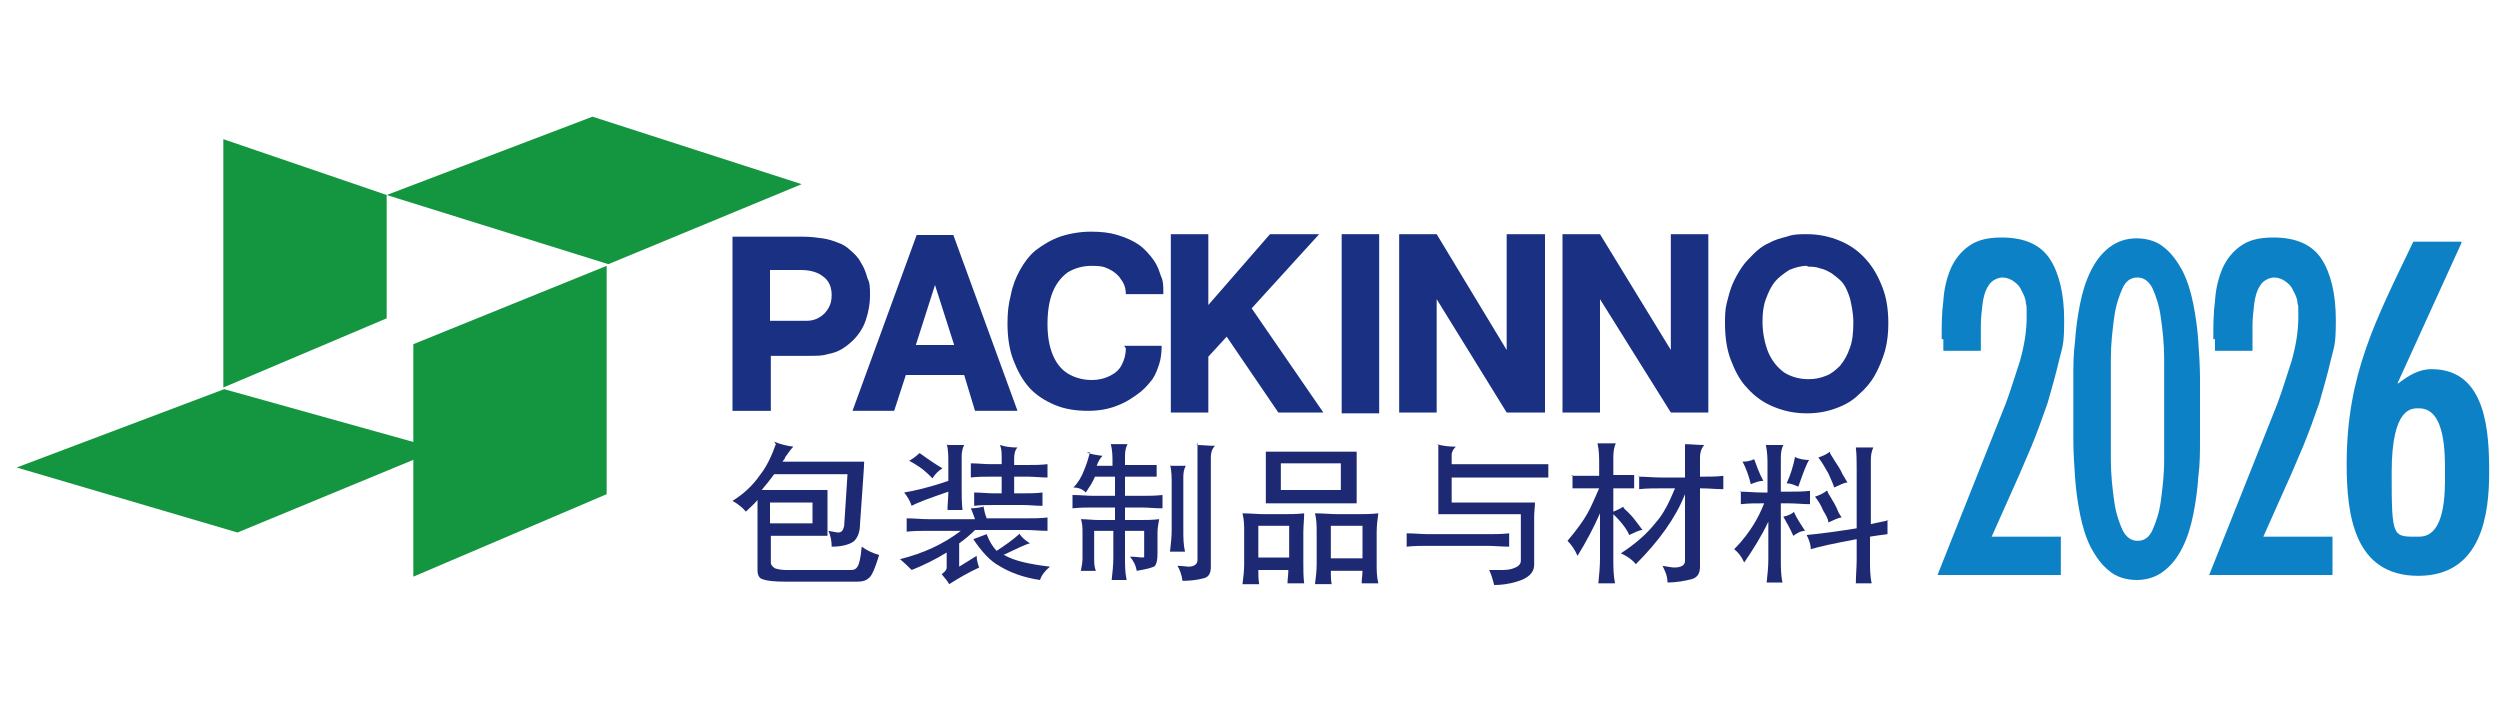 <?xml version="1.0" encoding="UTF-8"?>
<svg id="_圖層_1" data-name="圖層_1" xmlns="http://www.w3.org/2000/svg" version="1.1" viewBox="0 0 300 86">
  <!-- Generator: Adobe Illustrator 29.3.1, SVG Export Plug-In . SVG Version: 2.1.0 Build 151)  -->
  <defs>
    <style>
      .st0 {
        fill: #149640;
      }

      .st0, .st1 {
        fill-rule: evenodd;
      }

      .st2 {
        fill: #1e2973;
      }

      .st3, .st1 {
        fill: #193083;
      }

      .st4 {
        fill: #0d81c5;
      }

      .st5 {
        fill: none;
        stroke: #1e2973;
        stroke-linecap: square;
        stroke-linejoin: bevel;
        stroke-width: 0px;
      }
    </style>
  </defs>
  <path class="st3" d="M92.5,32.4h3.6c1.2,0,2.1.3,2.7.8.7.5,1,1.3,1,2.2,0,.6-.1,1.1-.4,1.6-.3.5-.6.8-1.1,1.1-.5.3-1,.4-1.6.4h-4.3v-6.1ZM87.9,28.4v20.9h4.6v-6.6h4.7c.8,0,1.5,0,2.1-.2.6-.1,1.2-.3,1.7-.6.5-.3,1-.7,1.4-1.1.7-.7,1.2-1.5,1.5-2.4.3-.9.5-1.9.5-2.9s0-1.5-.3-2.1c-.2-.7-.4-1.3-.8-1.9-.3-.6-.8-1.1-1.3-1.5-.4-.4-.9-.7-1.5-.9-.5-.2-1.1-.4-1.8-.5-.7-.1-1.5-.2-2.4-.2h-8.6Z"/>
  <path class="st3" d="M109.9,41.4l2.3-7.2,2.3,7.2h-4.6ZM110,28.2l-7.7,21.1h5l1.4-4.3h7l1.3,4.3h5.1l-7.7-21.1h-4.4Z"/>
  <path class="st3" d="M135.1,41.8c0,.8-.2,1.4-.5,2-.3.6-.8,1-1.4,1.3-.6.3-1.3.5-2.2.5-1.1,0-2.1-.3-2.9-.8-.8-.5-1.4-1.3-1.8-2.3-.4-1-.6-2.2-.6-3.6,0-1.5.2-2.8.6-3.8.4-1,1-1.8,1.8-2.4.8-.5,1.8-.8,2.9-.8s1.5.1,2.1.4c.6.3,1.1.7,1.4,1.2.4.5.6,1.1.6,1.8h4.5v-.3c0-.6,0-1.3-.3-1.9-.2-.6-.4-1.2-.8-1.8-.5-.7-1.1-1.4-1.8-1.9-.7-.5-1.6-.9-2.6-1.2-1-.3-2-.4-3.2-.4s-2.5.2-3.7.6c-1.1.4-2.1,1-3,1.7-.7.6-1.3,1.4-1.8,2.3-.5.9-.9,1.9-1.1,3-.3,1.1-.4,2.2-.4,3.4,0,1.6.2,3.1.7,4.4.5,1.3,1.1,2.4,1.9,3.3.8.9,1.9,1.6,3.1,2.1,1.2.5,2.5.7,4,.7,1.2,0,2.4-.2,3.4-.6,1.1-.4,2-1,2.9-1.7.6-.5,1-1,1.4-1.5.4-.6.6-1.2.8-1.8.2-.6.3-1.4.3-2.2h-4.5Z"/>
  <polygon class="st1" points="140.5 28.1 140.5 49.5 145 49.5 145 42.8 147.2 40.4 153.4 49.5 158.8 49.5 150.2 37 158.3 28.1 152.4 28.1 145 36.6 145 28.1 140.5 28.1"/>
  <rect class="st3" x="161" y="28.1" width="4.5" height="21.5"/>
  <polygon class="st3" points="167.9 28.1 167.9 49.5 172.4 49.5 172.4 35.9 180.8 49.5 185.4 49.5 185.4 28.1 180.8 28.1 180.8 42 172.4 28.1 167.9 28.1"/>
  <polygon class="st3" points="187.5 28.1 187.5 49.5 192 49.5 192 35.9 200.5 49.5 205 49.5 205 28.1 200.5 28.1 200.5 42 192 28.1 187.5 28.1"/>
  <path class="st3" d="M216.9,32c.5,0,1,0,1.5.2.5.1.9.3,1.4.6.4.3.8.6,1.1.9.5.5.8,1.2,1.1,2.1.2.9.4,1.8.4,2.9,0,1.2-.1,2.2-.4,3-.3.9-.7,1.6-1.2,2.2-.5.5-1.1,1-1.7,1.2-.7.3-1.4.4-2.1.4-1.1,0-2.1-.3-2.9-.8-.8-.6-1.4-1.3-1.9-2.4-.4-1-.7-2.3-.7-3.7,0-1,.1-1.9.4-2.7.3-.8.6-1.5,1.1-2.1.5-.6,1.1-1,1.7-1.4.7-.3,1.4-.5,2.2-.5M216.8,28.1c-.8,0-1.6,0-2.4.3-.8.2-1.5.4-2.2.8-.7.3-1.3.8-1.8,1.3-.5.5-1,1-1.4,1.6-.4.6-.8,1.3-1.1,2-.3.7-.5,1.5-.7,2.3-.2.8-.2,1.6-.2,2.4,0,1.6.2,3.1.7,4.4.5,1.3,1.1,2.5,2,3.4.9,1,1.9,1.7,3.1,2.2,1.2.5,2.5.8,4,.8,1.3,0,2.4-.2,3.5-.6,1.1-.4,2-.9,2.8-1.7.7-.6,1.4-1.4,1.9-2.3.5-.9.9-1.9,1.2-2.9.3-1.1.4-2.2.4-3.3,0-1.6-.2-3-.7-4.3-.5-1.3-1.1-2.4-2-3.4-.9-1-1.9-1.7-3.1-2.2-1.2-.5-2.5-.8-4-.8"/>
  <polygon class="st0" points="73 31.7 96.2 22.1 71.1 14 46.4 23.4 73 31.7"/>
  <polygon class="st0" points="72.8 59.3 49.6 69.2 49.6 41.3 72.8 31.9 72.8 59.3"/>
  <polygon class="st0" points="26.8 16.7 26.8 46.5 46.4 38.2 46.4 23.4 26.8 16.7"/>
  <polygon class="st0" points="28.5 63.9 52.7 53.9 26.9 46.7 2 56.1 28.5 63.9"/>
  <path class="st2" d="M97.5,60.3h-5.1v2.5h5.1v-2.5ZM92.9,53c.7.3,1.5.5,2.3.6-.4.4-.7.9-1,1.3,0,.2-.2.3-.3.5h7.8c.7,0,1.4,0,2,0,0,.6-.2,3.1-.5,7.5,0,1.1-.4,1.8-.8,2.1-.6.4-1.5.6-2.6.6,0-.6-.1-1.3-.4-1.9.6.1,1,.2,1.2.2.4,0,.6-.3.7-.8l.4-6.2h-8.2c-.2,0-.4,0-.6,0-.5.7-1,1.3-1.5,1.9.4,0,.8,0,1.2,0h4.7c.7,0,1.3,0,2,0,0,.7,0,1.5,0,2.2v1.1c0,.7,0,1.4,0,2.2-.6,0-1.3,0-2,0h-4.8v3.2c0,.3.2.5.5.7.3.1.8.2,1.3.2h7.8c.4,0,.6-.1.8-.4.2-.3.4-1.1.5-2.4.7.5,1.4.8,2.1,1-.5,1.6-.9,2.6-1.3,2.8-.3.3-.8.4-1.3.4h-8.6c-1.4,0-2.3-.1-2.8-.3-.4-.1-.6-.5-.6-1.1v-7.2c0-.4,0-.8,0-1.2-.4.5-.9.9-1.4,1.4-.3-.4-.9-.9-1.6-1.3,1.3-.8,2.4-1.8,3.3-3.1.8-1,1.4-2.3,1.9-3.7"/>
  <path class="st5" d="M97.5,60.3h-5.1v2.5h5.1v-2.5ZM92.9,53c.7.3,1.5.5,2.3.6-.4.4-.7.9-1,1.3,0,.2-.2.3-.3.5h7.8c.7,0,1.4,0,2,0,0,.6-.2,3.1-.5,7.5,0,1.1-.4,1.8-.8,2.1-.6.4-1.5.6-2.6.6,0-.6-.1-1.3-.4-1.9.6.1,1,.2,1.2.2.4,0,.6-.3.7-.8l.4-6.2h-8.2c-.2,0-.4,0-.6,0-.5.7-1,1.3-1.5,1.9.4,0,.8,0,1.2,0h4.7c.7,0,1.3,0,2,0,0,.7,0,1.5,0,2.2v1.1c0,.7,0,1.4,0,2.2-.6,0-1.3,0-2,0h-4.8v3.2c0,.3.2.5.5.7.3.1.8.2,1.3.2h7.8c.4,0,.6-.1.8-.4.2-.3.4-1.1.5-2.4.7.5,1.4.8,2.1,1-.5,1.6-.9,2.6-1.3,2.8-.3.3-.8.4-1.3.4h-8.6c-1.4,0-2.3-.1-2.8-.3-.4-.1-.6-.5-.6-1.1v-7.2c0-.4,0-.8,0-1.2-.4.5-.9.9-1.4,1.4-.3-.4-.9-.9-1.6-1.3,1.3-.8,2.4-1.8,3.3-3.1.8-1,1.4-2.3,1.9-3.7Z"/>
  <path class="st2" d="M122.3,64c.3.5.8.9,1.3,1.2-.5.1-1.5.6-3.2,1.4h.1c1.2.7,3,1.1,5.5,1.4-.6.5-1,1-1.2,1.6-2-.3-3.6-.9-4.9-1.7-1.1-.6-2.1-1.7-3.1-3.2l1.6-.6c.3.8.7,1.5,1.2,2,.9-.6,1.8-1.2,2.7-2M116.5,55.6c.8,0,1.6.1,2.4.1h1.3v-.8c0-.5,0-1-.2-1.5.6.2,1.3.3,2.1.3-.3.3-.4.8-.4,1.3v.8h1.6c.8,0,1.6,0,2.4-.1,0,.3,0,.5,0,.8s0,.5,0,.8c-.8,0-1.6-.1-2.4-.1h-1.6v2h1c.8,0,1.6,0,2.4-.1,0,.3,0,.5,0,.8s0,.5,0,.8c-.8,0-1.6-.1-2.4-.1h-3.4c-.8,0-1.6,0-2.4.1,0-.3,0-.5,0-.8s0-.5,0-.8c.8,0,1.6.1,2.4.1h.9v-2h-1.3c-.8,0-1.6,0-2.4.1,0-.3,0-.5,0-.8s0-.5,0-.8M110.4,54.4c1.1.8,2,1.4,2.7,1.8-.5.3-.9.7-1.2,1.2-.3-.3-.7-.7-1.2-1.1-.4-.3-1-.7-1.6-1,.5-.3.9-.6,1.2-.9M113.7,53.4c.6,0,1.2,0,2,0-.2.4-.3.8-.3,1.4v3.7c0,.9,0,1.8.1,2.7-.3,0-.6,0-.9,0s-.6,0-.9,0c0-.7.1-1.5.1-2.2-2.3.8-3.7,1.3-4.4,1.7-.2-.6-.5-1.1-.9-1.6,1.2-.2,3-.6,5.3-1.4v-2.2c0-.8,0-1.5-.2-2.3M118,60.7c.1.5.2,1,.4,1.5h4.7c.9,0,1.7,0,2.6-.1,0,.3,0,.6,0,.8s0,.5,0,.8c-.9,0-1.7-.1-2.6-.1h-6.1c-.6.6-1.2,1.1-1.9,1.6v2.8l2.1-1.3c0,.4.1.9.3,1.4-1.3.6-2.5,1.3-3.6,2-.2-.4-.6-.8-.9-1.2.4-.3.6-.5.6-.8v-1.8c-1.3.8-2.7,1.5-4.2,2.1-.4-.4-.8-.8-1.4-1.3,2.8-.7,5.2-1.8,7.3-3.4h-3.9c-.9,0-1.7,0-2.6.1,0-.3,0-.5,0-.8s0-.6,0-.8c.9,0,1.7.1,2.6.1h5.6c-.2-.5-.3-.9-.5-1.3.5,0,1.1-.1,1.6-.2"/>
  <path class="st5" d="M122.3,64c.3.5.8.9,1.3,1.2-.5.1-1.5.6-3.2,1.4h.1c1.2.7,3,1.1,5.5,1.4-.6.5-1,1-1.2,1.6-2-.3-3.6-.9-4.9-1.7-1.1-.6-2.1-1.7-3.1-3.2l1.6-.6c.3.8.7,1.5,1.2,2,.9-.6,1.8-1.2,2.7-2ZM116.5,55.6c.8,0,1.6.1,2.4.1h1.3v-.8c0-.5,0-1-.2-1.5.6.2,1.3.3,2.1.3-.3.3-.4.8-.4,1.3v.8h1.6c.8,0,1.6,0,2.4-.1,0,.3,0,.5,0,.8s0,.5,0,.8c-.8,0-1.6-.1-2.4-.1h-1.6v2h1c.8,0,1.6,0,2.4-.1,0,.3,0,.5,0,.8s0,.5,0,.8c-.8,0-1.6-.1-2.4-.1h-3.4c-.8,0-1.6,0-2.4.1,0-.3,0-.5,0-.8s0-.5,0-.8c.8,0,1.6.1,2.4.1h.9v-2h-1.3c-.8,0-1.6,0-2.4.1,0-.3,0-.5,0-.8s0-.5,0-.8ZM110.4,54.4c1.1.8,2,1.4,2.7,1.8-.5.3-.9.7-1.2,1.2-.3-.3-.7-.7-1.2-1.1-.4-.3-1-.7-1.6-1,.5-.3.9-.6,1.2-.9ZM113.7,53.4c.6,0,1.2,0,2,0-.2.4-.3.8-.3,1.4v3.7c0,.9,0,1.8.1,2.7-.3,0-.6,0-.9,0s-.6,0-.9,0c0-.7.1-1.5.1-2.2-2.3.8-3.7,1.3-4.4,1.7-.2-.6-.5-1.1-.9-1.6,1.2-.2,3-.6,5.3-1.4v-2.2c0-.8,0-1.5-.2-2.3ZM118,60.7c.1.5.2,1,.4,1.5h4.7c.9,0,1.7,0,2.6-.1,0,.3,0,.6,0,.8s0,.5,0,.8c-.9,0-1.7-.1-2.6-.1h-6.1c-.6.6-1.2,1.1-1.9,1.6v2.8l2.1-1.3c0,.4.1.9.3,1.4-1.3.6-2.5,1.3-3.6,2-.2-.4-.6-.8-.9-1.2.4-.3.6-.5.6-.8v-1.8c-1.3.8-2.7,1.5-4.2,2.1-.4-.4-.8-.8-1.4-1.3,2.8-.7,5.2-1.8,7.3-3.4h-3.9c-.9,0-1.7,0-2.6.1,0-.3,0-.5,0-.8s0-.6,0-.8c.9,0,1.7.1,2.6.1h5.6c-.2-.5-.3-.9-.5-1.3.5,0,1.1-.1,1.6-.2Z"/>
  <path class="st2" d="M143.6,53.4c.7,0,1.4.1,2.2.1-.4.4-.5.9-.5,1.4v13.2c0,.7-.3,1.2-.9,1.3-.7.2-1.6.3-2.5.3-.1-.7-.3-1.3-.6-1.8.6,0,1.1.1,1.3.1.7,0,1.1-.3,1.1-.8v-12.7c0-.4,0-.9,0-1.4M140.4,55.9c.5,0,1.2,0,1.9,0-.2.3-.3.8-.3,1.3v6.4c0,.9,0,1.7.2,2.6-.3,0-.6,0-.9,0s-.6,0-.9,0c.1-.9.2-1.7.2-2.6v-5.6c0-.7,0-1.5-.2-2.3M130.4,54.3c.5.2,1.1.3,1.9.4-.2.2-.5.6-.7,1.2h0s1.9,0,1.9,0v-.3c0-.8,0-1.5-.2-2.3.6,0,1.2,0,2,0-.2.4-.3.8-.3,1.4v1.1h1.6c.7,0,1.4,0,2.2,0,0,.3,0,.5,0,.7s0,.5,0,.7c-.5,0-1.3,0-2.2,0h-1.6v2.3h1.9c.9,0,1.7,0,2.6-.1,0,.3,0,.6,0,.8s0,.5,0,.8c-.9,0-1.7-.1-2.6-.1h-1.9v1.5h1.8c.8,0,1.5,0,2.3-.1-.1.5-.2,1.1-.2,1.6v2.5c0,.8-.1,1.2-.3,1.5-.2.2-1,.4-2.2.6-.1-.7-.4-1.2-.8-1.7.7,0,1.2.1,1.4.1s.3,0,.3-.1c0,0,0-.3,0-.6v-2.5h-2.3v3.2c0,.9,0,1.8.2,2.7-.3,0-.6,0-.9,0s-.6,0-.9,0c.1-.9.2-1.8.2-2.7v-3.2h-2.3v3.3c0,.5,0,1,.2,1.5-.3,0-.6,0-.9,0s-.6,0-.9,0c.1-.5.2-1,.2-1.5v-3.1c0-.5,0-1.1-.2-1.6.7,0,1.4.1,2.1.1h2v-1.5h-2.5c-.9,0-1.7,0-2.6.1,0-.2,0-.5,0-.8s0-.6,0-.8c.9,0,1.7.1,2.6.1h2.5v-2.3h-2.4c-.3.7-.7,1.3-1.1,1.9-.4-.4-.9-.6-1.5-.6.6-.6,1-1.3,1.3-2.1.3-.7.5-1.4.7-2.1"/>
  <path class="st5" d="M143.6,53.4c.7,0,1.4.1,2.2.1-.4.4-.5.9-.5,1.4v13.2c0,.7-.3,1.2-.9,1.3-.7.2-1.6.3-2.5.3-.1-.7-.3-1.3-.6-1.8.6,0,1.1.1,1.3.1.7,0,1.1-.3,1.1-.8v-12.7c0-.4,0-.9,0-1.4ZM140.4,55.9c.5,0,1.2,0,1.9,0-.2.3-.3.8-.3,1.3v6.4c0,.9,0,1.7.2,2.6-.3,0-.6,0-.9,0s-.6,0-.9,0c.1-.9.2-1.7.2-2.6v-5.6c0-.7,0-1.5-.2-2.3ZM130.4,54.3c.5.2,1.1.3,1.9.4-.2.2-.5.6-.7,1.2h0s1.9,0,1.9,0v-.3c0-.8,0-1.5-.2-2.3.6,0,1.2,0,2,0-.2.4-.3.8-.3,1.4v1.1h1.6c.7,0,1.4,0,2.2,0,0,.3,0,.5,0,.7s0,.5,0,.7c-.5,0-1.3,0-2.2,0h-1.6v2.3h1.9c.9,0,1.7,0,2.6-.1,0,.3,0,.6,0,.8s0,.5,0,.8c-.9,0-1.7-.1-2.6-.1h-1.9v1.5h1.8c.8,0,1.5,0,2.3-.1-.1.5-.2,1.1-.2,1.6v2.5c0,.8-.1,1.2-.3,1.5-.2.2-1,.4-2.2.6-.1-.7-.4-1.2-.8-1.7.7,0,1.2.1,1.4.1s.3,0,.3-.1c0,0,0-.3,0-.6v-2.5h-2.3v3.2c0,.9,0,1.8.2,2.7-.3,0-.6,0-.9,0s-.6,0-.9,0c.1-.9.2-1.8.2-2.7v-3.2h-2.3v3.3c0,.5,0,1,.2,1.5-.3,0-.6,0-.9,0s-.6,0-.9,0c.1-.5.2-1,.2-1.5v-3.1c0-.5,0-1.1-.2-1.6.7,0,1.4.1,2.1.1h2v-1.5h-2.5c-.9,0-1.7,0-2.6.1,0-.2,0-.5,0-.8s0-.6,0-.8c.9,0,1.7.1,2.6.1h2.5v-2.3h-2.4c-.3.7-.7,1.3-1.1,1.9-.4-.4-.9-.6-1.5-.6.6-.6,1-1.3,1.3-2.1.3-.7.5-1.4.7-2.1Z"/>
  <path class="st2" d="M159.7,67h3.8v-3.9h-3.8v3.9ZM157.9,61.6c.9,0,1.8.1,2.7.1h2.1c.9,0,1.8,0,2.7-.1-.1.7-.2,1.5-.2,2.3v3.7c0,.8,0,1.6.2,2.4-.5,0-.8,0-1,0s-.5,0-1,0c0-.5.1-1,.1-1.5h-3.8c0,.5,0,1.1.1,1.6-.5,0-.8,0-1,0s-.5,0-1,0c.1-.8.2-1.6.2-2.4v-3.8c0-.8,0-1.5-.2-2.3M160.9,55.6h-7.2v3.2h7.2v-3.2ZM151.9,54.2c1,0,2,0,3,0h4.9c1,0,2,0,3,0,0,.5,0,1,0,1.5v3.1c0,.5,0,1.1,0,1.6-1,0-2,0-3,0h-4.9c-1,0-2,0-3,0,0-.5,0-1.1,0-1.6v-3.1c0-.5,0-1,0-1.5M151,66.9h3.7v-3.8h-3.7v3.8ZM149.1,61.6c.9,0,1.8.1,2.7.1h2c.9,0,1.8,0,2.7-.1,0,.7-.1,1.5-.1,2.3v3.7c0,.8,0,1.6.1,2.4-.5,0-.8,0-1,0s-.5,0-1,0c0-.5.1-1,.1-1.6h-3.6c0,.6,0,1.1.1,1.7-.5,0-.8,0-1,0s-.5,0-1,0c.1-.8.2-1.6.2-2.4v-3.8c0-.8,0-1.5-.2-2.3"/>
  <path class="st5" d="M159.7,67h3.8v-3.9h-3.8v3.9ZM157.9,61.6c.9,0,1.8.1,2.7.1h2.1c.9,0,1.8,0,2.7-.1-.1.7-.2,1.5-.2,2.3v3.7c0,.8,0,1.6.2,2.4-.5,0-.8,0-1,0s-.5,0-1,0c0-.5.1-1,.1-1.5h-3.8c0,.5,0,1.1.1,1.6-.5,0-.8,0-1,0s-.5,0-1,0c.1-.8.2-1.6.2-2.4v-3.8c0-.8,0-1.5-.2-2.3ZM160.9,55.6h-7.2v3.2h7.2v-3.2ZM151.9,54.2c1,0,2,0,3,0h4.9c1,0,2,0,3,0,0,.5,0,1,0,1.5v3.1c0,.5,0,1.1,0,1.6-1,0-2,0-3,0h-4.9c-1,0-2,0-3,0,0-.5,0-1.1,0-1.6v-3.1c0-.5,0-1,0-1.5ZM151,66.9h3.7v-3.8h-3.7v3.8ZM149.1,61.6c.9,0,1.8.1,2.7.1h2c.9,0,1.8,0,2.7-.1,0,.7-.1,1.5-.1,2.3v3.7c0,.8,0,1.6.1,2.4-.5,0-.8,0-1,0s-.5,0-1,0c0-.5.1-1,.1-1.6h-3.6c0,.6,0,1.1.1,1.7-.5,0-.8,0-1,0s-.5,0-1,0c.1-.8.2-1.6.2-2.4v-3.8c0-.8,0-1.5-.2-2.3Z"/>
  <path class="st2" d="M172.4,53.3c.7.2,1.4.3,2.3.3-.3.3-.5.6-.5,1v1.1h9.2c.8,0,1.6,0,2.4,0,0,.3,0,.5,0,.8s0,.6,0,.8c-.6,0-1.4,0-2.4,0h-9.2v3h8.4c.5,0,1.1,0,1.6,0,0,.5-.1,1.1-.1,1.7v5.8c0,.9-.7,1.6-2.1,2-1,.3-1.9.4-2.7.4-.2-.8-.4-1.4-.6-1.8.6,0,1,0,1.4,0s1,0,1.5-.2c.6-.2.9-.5.9-.9v-5.6h-8.3c-.5,0-1.1,0-1.6,0,0-.4,0-.9,0-1.3v-6c0-.3,0-.7,0-1M168.8,64c.9,0,1.8.1,2.7.1h6.9c.9,0,1.8,0,2.7-.1,0,.3,0,.6,0,.8s0,.6,0,.8c-.9,0-1.8-.1-2.7-.1h-6.9c-.9,0-1.8,0-2.7.1,0-.3,0-.6,0-.8s0-.6,0-.8"/>
  <path class="st5" d="M172.4,53.3c.7.2,1.4.3,2.3.3-.3.3-.5.6-.5,1v1.1h9.2c.8,0,1.6,0,2.4,0,0,.3,0,.5,0,.8s0,.6,0,.8c-.6,0-1.4,0-2.4,0h-9.2v3h8.4c.5,0,1.1,0,1.6,0,0,.5-.1,1.1-.1,1.7v5.8c0,.9-.7,1.6-2.1,2-1,.3-1.9.4-2.7.4-.2-.8-.4-1.4-.6-1.8.6,0,1,0,1.4,0s1,0,1.5-.2c.6-.2.9-.5.9-.9v-5.6h-8.3c-.5,0-1.1,0-1.6,0,0-.4,0-.9,0-1.3v-6c0-.3,0-.7,0-1ZM168.8,64c.9,0,1.8.1,2.7.1h6.9c.9,0,1.8,0,2.7-.1,0,.3,0,.6,0,.8s0,.6,0,.8c-.9,0-1.8-.1-2.7-.1h-6.9c-.9,0-1.8,0-2.7.1,0-.3,0-.6,0-.8s0-.6,0-.8Z"/>
  <path class="st2" d="M196.6,57.2c.9,0,1.8.1,2.7.1h2.9v-2.5c0-.5,0-1,0-1.5.7,0,1.5.1,2.3.1-.4.5-.5,1-.5,1.5v2.3h.2c.9,0,1.8,0,2.6-.1,0,.3,0,.6,0,.8s0,.6,0,.8c-.9,0-1.8-.1-2.6-.1h-.2v9.4c0,.8-.3,1.3-1,1.5-.8.2-1.8.4-2.9.4,0-.8-.3-1.4-.6-2,.7.1,1.1.2,1.4.2.9,0,1.3-.3,1.3-.8v-8c-1.1,2.8-3.1,5.6-5.9,8.4-.3-.4-.9-.9-1.8-1.3,1.7-1.1,3.1-2.3,4.2-3.7.9-1,1.6-2.4,2.3-4.1h-1.6c-.9,0-1.8,0-2.7.1,0-.3,0-.6,0-.8s0-.6,0-.8M188.5,57.1c.4,0,.7,0,1.1,0h2.3v-1.3c0-.9,0-1.7-.2-2.6.6,0,1.3,0,2.2,0-.2.4-.3,1-.3,1.6v2.2h1.4c.4,0,.7,0,1.1,0,0,.3,0,.5,0,.8s0,.5,0,.8c-.4,0-.7,0-1.1,0h-1.4v2.8c.5-.2.9-.4,1.2-.6,0,.2.3.4.6.7.5.5.8.9,1.1,1.3.2.3.4.5.6.8-.4,0-.9.3-1.6.6-.1-.3-.4-.8-.8-1.3-.4-.5-.8-.9-1.1-1.2v5.3c0,1,0,2,.2,3-.3,0-.7,0-1,0s-.7,0-1,0c.1-1,.2-2,.2-3v-5.4c-.8,1.8-1.7,3.5-2.7,5.1-.3-.7-.7-1.3-1.2-1.8,1.1-1.3,1.9-2.4,2.4-3.3.5-.9.9-1.9,1.4-3h-2.1c-.4,0-.7,0-1.1,0,0-.3,0-.5,0-.8s0-.5,0-.8"/>
  <path class="st5" d="M196.6,57.2c.9,0,1.8.1,2.7.1h2.9v-2.5c0-.5,0-1,0-1.5.7,0,1.5.1,2.3.1-.4.5-.5,1-.5,1.5v2.3h.2c.9,0,1.8,0,2.6-.1,0,.3,0,.6,0,.8s0,.6,0,.8c-.9,0-1.8-.1-2.6-.1h-.2v9.4c0,.8-.3,1.3-1,1.5-.8.2-1.8.4-2.9.4,0-.8-.3-1.4-.6-2,.7.1,1.1.2,1.4.2.9,0,1.3-.3,1.3-.8v-8c-1.1,2.8-3.1,5.6-5.9,8.4-.3-.4-.9-.9-1.8-1.3,1.7-1.1,3.1-2.3,4.2-3.7.9-1,1.6-2.4,2.3-4.1h-1.6c-.9,0-1.8,0-2.7.1,0-.3,0-.6,0-.8s0-.6,0-.8ZM188.5,57.1c.4,0,.7,0,1.1,0h2.3v-1.3c0-.9,0-1.7-.2-2.6.6,0,1.3,0,2.2,0-.2.4-.3,1-.3,1.6v2.2h1.4c.4,0,.7,0,1.1,0,0,.3,0,.5,0,.8s0,.5,0,.8c-.4,0-.7,0-1.1,0h-1.4v2.8c.5-.2.9-.4,1.2-.6,0,.2.3.4.6.7.5.5.8.9,1.1,1.3.2.3.4.5.6.8-.4,0-.9.3-1.6.6-.1-.3-.4-.8-.8-1.3-.4-.5-.8-.9-1.1-1.2v5.3c0,1,0,2,.2,3-.3,0-.7,0-1,0s-.7,0-1,0c.1-1,.2-2,.2-3v-5.4c-.8,1.8-1.7,3.5-2.7,5.1-.3-.7-.7-1.3-1.2-1.8,1.1-1.3,1.9-2.4,2.4-3.3.5-.9.9-1.9,1.4-3h-2.1c-.4,0-.7,0-1.1,0,0-.3,0-.5,0-.8s0-.5,0-.8Z"/>
  <path class="st2" d="M219.6,54.3c0,.2.3.5.5.9.4.6.8,1.2,1,1.7.2.3.4.7.6,1-.4,0-.9.3-1.6.6-.1-.4-.4-1-.7-1.7-.4-.7-.8-1.4-1.2-1.9.6-.2,1-.4,1.4-.7M219.3,58.9c0,.2.2.5.4.8.3.5.6,1,.8,1.5.1.3.3.6.5.9-.4,0-.9.3-1.6.6,0-.4-.3-.9-.6-1.4-.3-.7-.6-1.2-1-1.7.6-.2,1-.4,1.4-.7M226.5,62.5c0,.8,0,1.3,0,1.6-.8.1-1.5.2-2.1.3v2.8c0,.9,0,1.9.2,2.8-.3,0-.7,0-1,0s-.6,0-.9,0c0-.9.1-1.9.1-2.8v-2.5c-2.7.5-4.5.9-5.5,1.2,0-.5-.2-1.1-.5-1.7,2.1-.2,4.1-.5,6-.8v-7.2c0-.8,0-1.7-.1-2.5.6,0,1.3,0,2.1,0-.2.4-.3.9-.3,1.5v7.7c.8-.2,1.5-.3,2.2-.5M215.5,54.9c.5.2,1.1.3,1.6.3-.3.4-.7,1.5-1.3,3.2-.5-.2-.9-.4-1.4-.4.4-.9.8-2,1-3.2M215.3,61.5c.3.7.8,1.4,1.3,2.2-.5,0-1,.3-1.4.6-.4-.9-.8-1.6-1.2-2.3.5-.1,1-.3,1.3-.6M210.5,55.1c.3.8.6,1.7,1.1,2.6-.5,0-1,.2-1.5.4-.2-.8-.5-1.8-1-2.7.5,0,1-.1,1.4-.3M208.8,59c.9,0,1.7.1,2.6.1h.7v-3.2c0-.8,0-1.6-.2-2.5.6,0,1.3,0,2.1,0-.2.4-.3.9-.3,1.5v4.1h.9c.9,0,1.7,0,2.6-.1,0,.3,0,.6,0,.8s0,.5,0,.8c-.9,0-1.7-.1-2.6-.1h-.9v6.7c0,.9,0,1.9.2,2.8-.3,0-.7,0-1,0s-.6,0-.9,0c.1-.9.2-1.9.2-2.8v-4.5c-.8,1.7-1.8,3.3-2.9,4.9-.3-.7-.7-1.2-1.2-1.6,1.1-1.1,1.8-2.1,2.3-2.9.5-.8.9-1.6,1.3-2.6h-.2c-.9,0-1.7,0-2.6.1,0-.3,0-.5,0-.8s0-.6,0-.8"/>
  <path class="st5" d="M219.6,54.3c0,.2.3.5.5.9.4.6.8,1.2,1,1.7.2.3.4.7.6,1-.4,0-.9.3-1.6.6-.1-.4-.4-1-.7-1.7-.4-.7-.8-1.4-1.2-1.9.6-.2,1-.4,1.4-.7ZM219.3,58.9c0,.2.2.5.4.8.3.5.6,1,.8,1.5.1.3.3.6.5.9-.4,0-.9.3-1.6.6,0-.4-.3-.9-.6-1.4-.3-.7-.6-1.2-1-1.7.6-.2,1-.4,1.4-.7ZM226.5,62.5c0,.8,0,1.3,0,1.6-.8.1-1.5.2-2.1.3v2.8c0,.9,0,1.9.2,2.8-.3,0-.7,0-1,0s-.6,0-.9,0c0-.9.1-1.9.1-2.8v-2.5c-2.7.5-4.5.9-5.5,1.2,0-.5-.2-1.1-.5-1.7,2.1-.2,4.1-.5,6-.8v-7.2c0-.8,0-1.7-.1-2.5.6,0,1.3,0,2.1,0-.2.4-.3.9-.3,1.5v7.7c.8-.2,1.5-.3,2.2-.5ZM215.5,54.9c.5.2,1.1.3,1.6.3-.3.4-.7,1.5-1.3,3.2-.5-.2-.9-.4-1.4-.4.4-.9.8-2,1-3.2ZM215.3,61.5c.3.7.8,1.4,1.3,2.2-.5,0-1,.3-1.4.6-.4-.9-.8-1.6-1.2-2.3.5-.1,1-.3,1.3-.6ZM210.5,55.1c.3.8.6,1.7,1.1,2.6-.5,0-1,.2-1.5.4-.2-.8-.5-1.8-1-2.7.5,0,1-.1,1.4-.3ZM208.8,59c.9,0,1.7.1,2.6.1h.7v-3.2c0-.8,0-1.6-.2-2.5.6,0,1.3,0,2.1,0-.2.4-.3.9-.3,1.5v4.1h.9c.9,0,1.7,0,2.6-.1,0,.3,0,.6,0,.8s0,.5,0,.8c-.9,0-1.7-.1-2.6-.1h-.9v6.7c0,.9,0,1.9.2,2.8-.3,0-.7,0-1,0s-.6,0-.9,0c.1-.9.2-1.9.2-2.8v-4.5c-.8,1.7-1.8,3.3-2.9,4.9-.3-.7-.7-1.2-1.2-1.6,1.1-1.1,1.8-2.1,2.3-2.9.5-.8.9-1.6,1.3-2.6h-.2c-.9,0-1.7,0-2.6.1,0-.3,0-.5,0-.8s0-.6,0-.8Z"/>
  <path class="st4" d="M233,40.7c0-1.6,0-3.1.2-4.6.1-1.5.4-2.7.9-3.9.5-1.1,1.2-2,2.2-2.7,1-.7,2.2-1,3.9-1,2.8,0,4.7.9,5.8,2.6,1.1,1.7,1.7,4.2,1.7,7.3s-.2,3.1-.6,4.8c-.4,1.7-.9,3.5-1.4,5.2-.6,1.7-1.2,3.4-1.9,5.1-.7,1.6-1.3,3.1-1.9,4.4l-2.9,6.5h8.3v4.6h-14.8l8.2-20.6c.6-1.6,1.1-3.3,1.7-5.1.5-1.8.8-3.5.8-5.3s0-1.1-.1-1.6c0-.6-.3-1.1-.5-1.5-.2-.5-.5-.8-.9-1.1-.4-.3-.9-.5-1.4-.5s-1.3.3-1.7,1c-.4.6-.6,1.4-.7,2.2-.1.9-.2,1.7-.2,2.6,0,.8,0,1.5,0,1.9v1.1h-4.5v-1.4Z"/>
  <path class="st4" d="M256.4,28.6c1.3,0,2.5.4,3.3,1.1.9.7,1.6,1.7,2.2,2.8.6,1.2,1,2.5,1.3,4s.5,3,.6,4.5c.1,1.5.2,3,.2,4.4v7.4c0,1.4,0,2.9-.2,4.4-.1,1.5-.3,3-.6,4.5-.3,1.5-.7,2.8-1.3,4-.6,1.2-1.3,2.1-2.2,2.8-.9.7-2,1.1-3.3,1.1s-2.5-.4-3.3-1.1c-.9-.7-1.6-1.7-2.2-2.8-.6-1.2-1-2.5-1.3-4-.3-1.5-.5-3-.6-4.5-.1-1.5-.2-3-.2-4.4v-7.4c0-1.4,0-2.9.2-4.4.1-1.5.3-3,.6-4.5s.7-2.8,1.3-4c.6-1.2,1.3-2.1,2.2-2.8.9-.7,2-1.1,3.3-1.1ZM259.7,49.1c0-2.1,0-4.1,0-6,0-1.9-.2-3.6-.4-5-.2-1.5-.6-2.6-1-3.5-.4-.8-1-1.3-1.8-1.3s-1.4.4-1.8,1.3c-.4.9-.8,2-1,3.5-.2,1.5-.4,3.1-.4,5,0,1.9,0,3.9,0,6s0,4.1,0,6c0,1.9.2,3.6.4,5,.2,1.5.6,2.6,1,3.5.4.8,1,1.3,1.8,1.3s1.4-.4,1.8-1.3c.4-.9.8-2,1-3.5s.4-3.1.4-5c0-1.9,0-3.9,0-6Z"/>
  <path class="st4" d="M265.6,40.7c0-1.6,0-3.1.2-4.6.1-1.5.4-2.7.9-3.9.5-1.1,1.2-2,2.2-2.7s2.2-1,3.9-1c2.8,0,4.7.9,5.8,2.6,1.1,1.7,1.7,4.2,1.7,7.3s-.2,3.1-.6,4.8c-.4,1.7-.9,3.5-1.4,5.2-.6,1.7-1.2,3.4-1.9,5.1-.7,1.6-1.3,3.1-1.9,4.4l-2.9,6.5h8.3v4.6h-14.8l8.2-20.6c.6-1.6,1.1-3.3,1.7-5.1.5-1.8.8-3.5.8-5.3s0-1.1-.1-1.6c0-.6-.3-1.1-.5-1.5-.2-.5-.5-.8-.9-1.1-.4-.3-.9-.5-1.4-.5s-1.3.3-1.7,1c-.4.6-.6,1.4-.7,2.2-.1.9-.2,1.7-.2,2.6,0,.8,0,1.5,0,1.9v1.1h-4.5v-1.4Z"/>
  <path class="st4" d="M295.4,29.1l-7.7,16.9h.1c1.2-.9,2.4-1.7,4-1.7,6.6,0,6.9,7.6,6.9,12.4s-.8,12.4-8.5,12.4-8.6-7.3-8.6-13.4c0-10.8,3.5-17.3,8-26.7h5.7ZM290.3,49c-.8,0-3.3-.3-3.3,7.7s.1,7.7,3.3,7.7,3.1-5.4,3.1-7.6.1-7.8-3.1-7.8Z"/>
</svg>